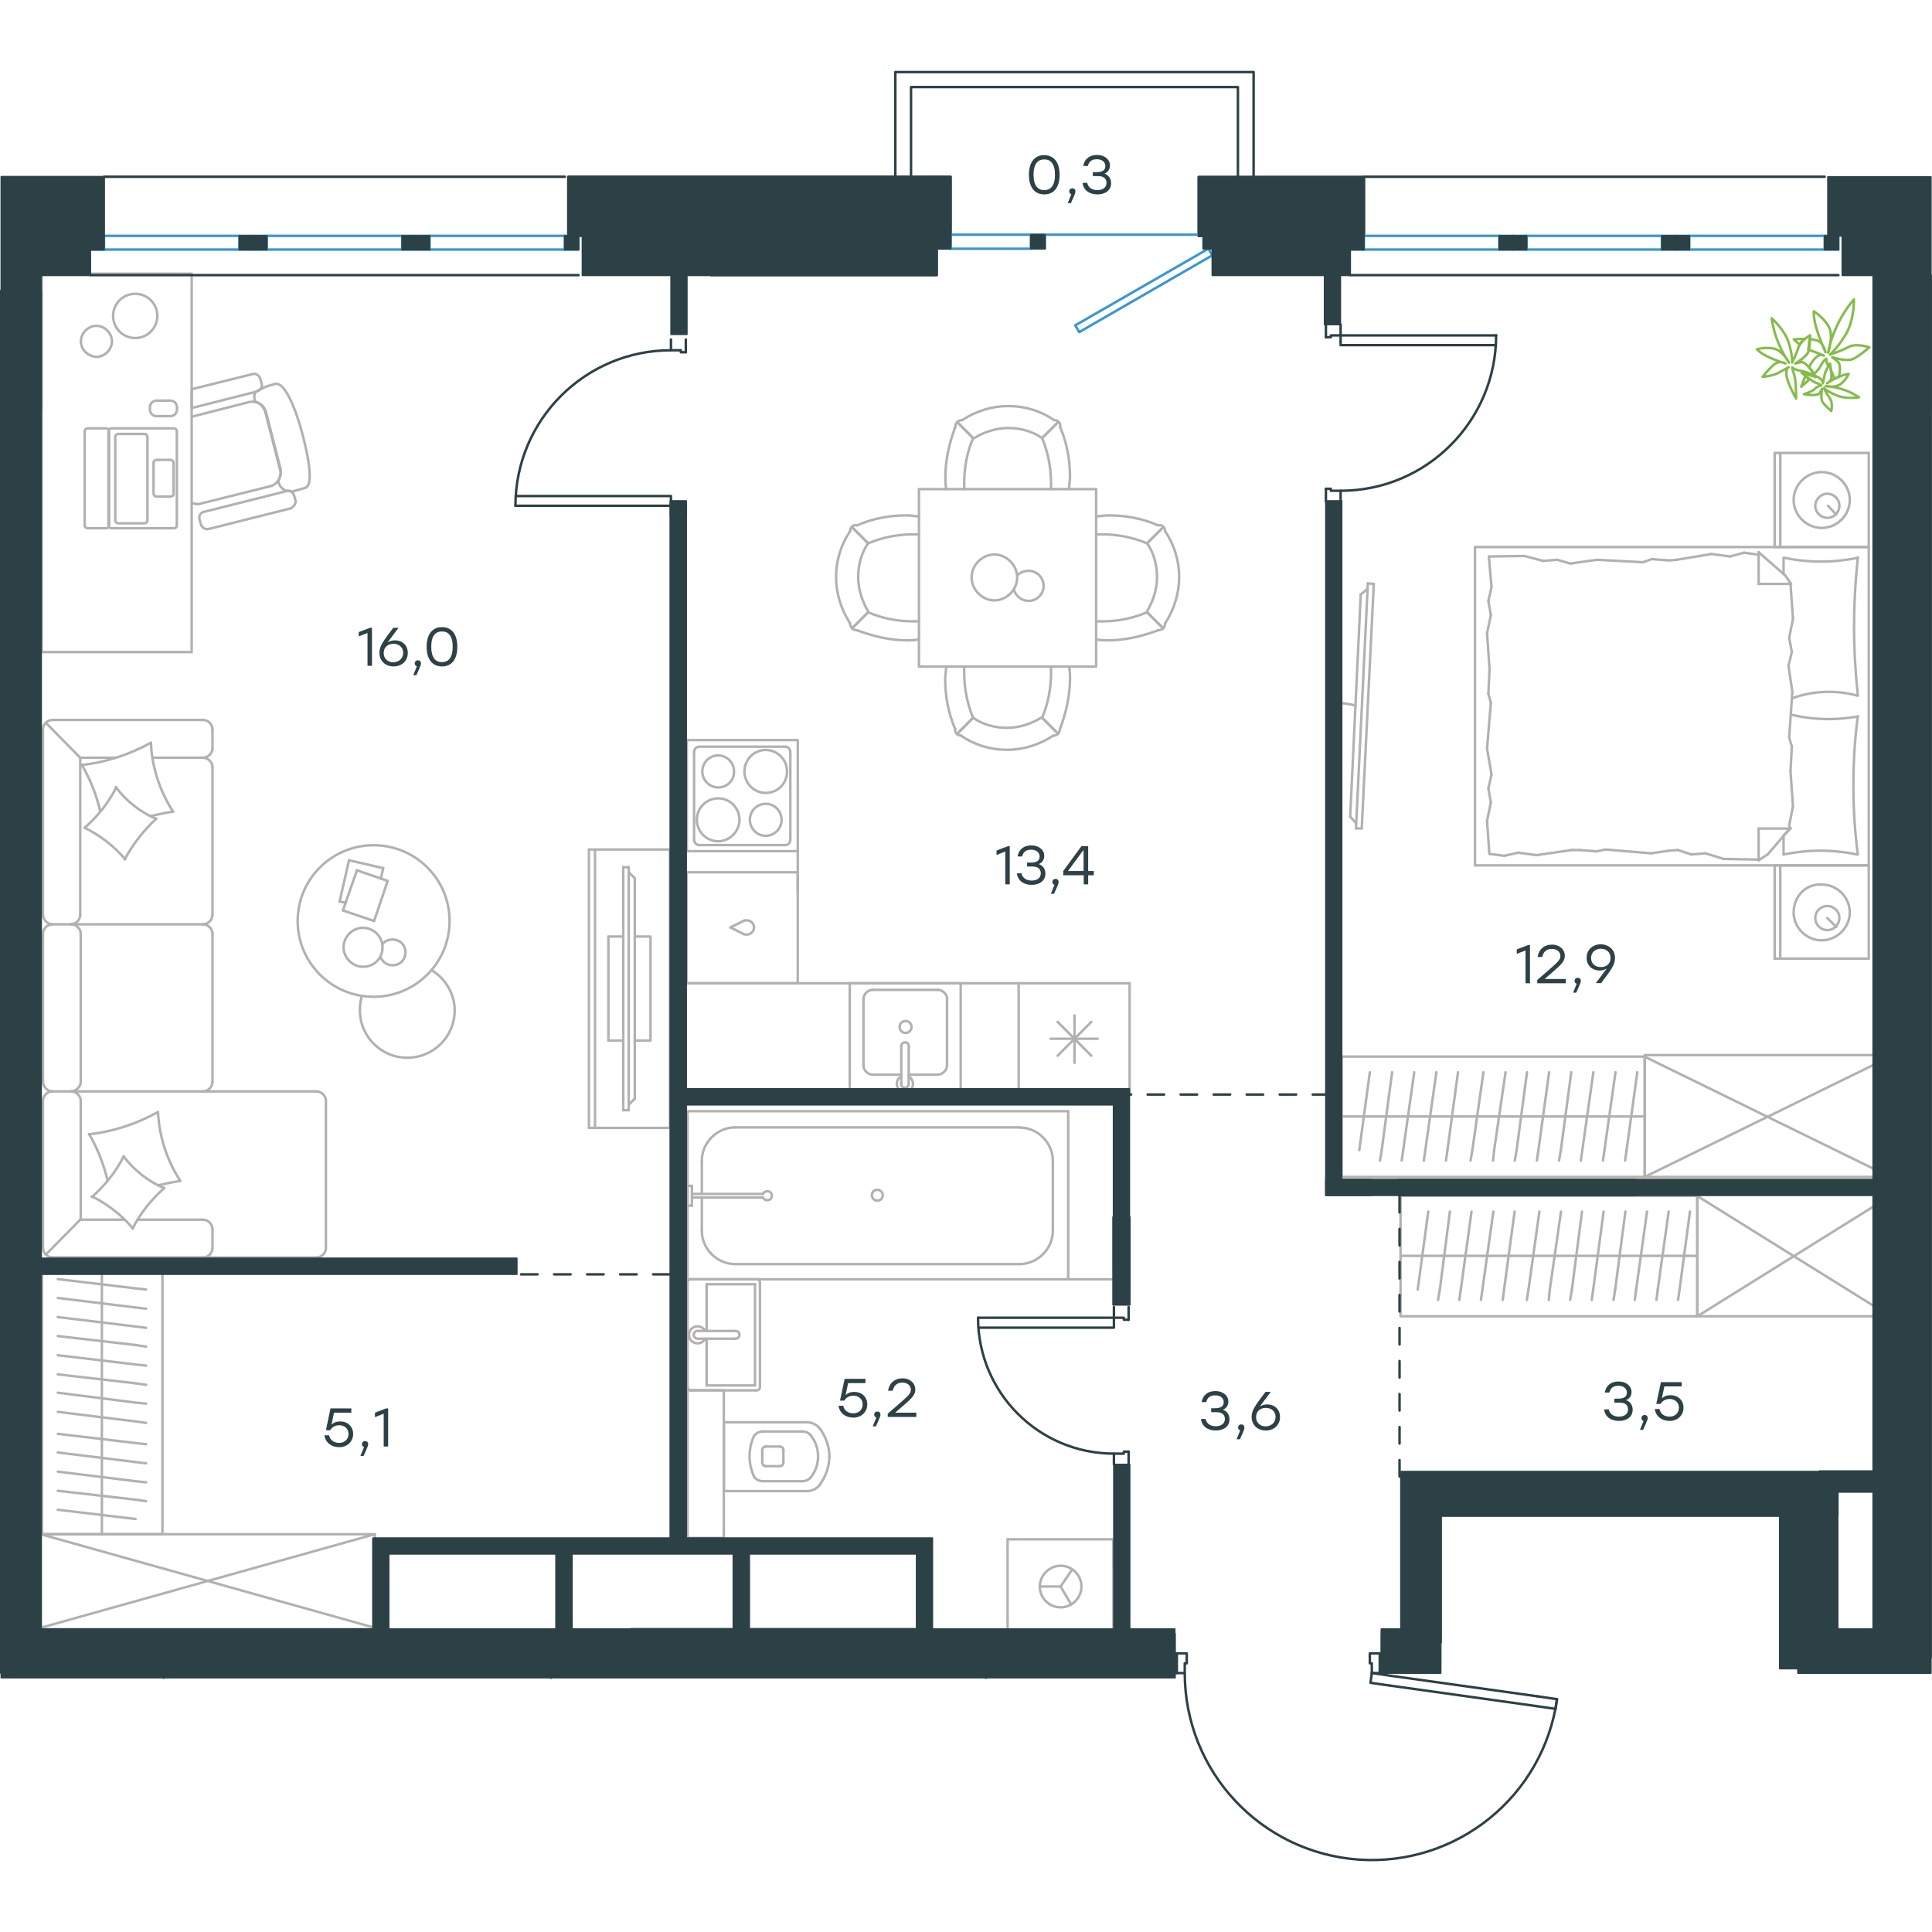 <?xml version="1.0" encoding="utf-8"?>
<!-- Generator: Adobe Illustrator 26.5.0, SVG Export Plug-In . SVG Version: 6.00 Build 0)  -->
<svg version="1.1" id="Слой_1" xmlns="http://www.w3.org/2000/svg" xmlns:xlink="http://www.w3.org/1999/xlink" x="0px" y="0px"
	 viewBox="0 0 1170.2 1084.5" style="enable-background:new 0 0 1170.2 1084.5;" xml:space="preserve" width="200" height="200">
<style type="text/css">
	.st0{fill:none;stroke:#B2B1B0;stroke-width:1.5;stroke-linecap:round;stroke-linejoin:round;stroke-miterlimit:22.926;}
	.st1{fill:none;stroke:#2C4146;stroke-width:1.5;stroke-linecap:round;stroke-linejoin:round;stroke-miterlimit:10;}
	.st2{fill:none;stroke:#2C4146;stroke-width:1.5;stroke-linecap:round;stroke-linejoin:round;stroke-miterlimit:22.926;}
	.st3{fill:#2C4146;}
	.st4{fill:#2C4146;stroke:#2C4146;stroke-linecap:round;stroke-linejoin:round;stroke-miterlimit:10;}
	
		.st5{fill:none;stroke:#2D4146;stroke-width:1.5;stroke-linecap:round;stroke-linejoin:round;stroke-miterlimit:22.926;stroke-dasharray:10,10,0,0;}
	.st6{fill:none;stroke:#84BC4A;stroke-width:1.5;stroke-linecap:round;stroke-linejoin:round;stroke-miterlimit:22.926;}
	.st7{fill:#2D4146;}
	.st8{fill:none;stroke:#3996D2;stroke-width:1.5;stroke-linecap:round;stroke-linejoin:round;stroke-miterlimit:22.926;}
</style>
<g>
	<path class="st0" d="M81.9,161.9c7.4,0,13.4-6,13.4-13.4s-6-13.4-13.4-13.4s-13.4,6-13.4,13.4S74.5,161.9,81.9,161.9z"/>
	<path class="st0" d="M49,163.9c0-5,4.4-9.4,9.4-9.4s9.4,4.4,9.4,9.4s-4.4,9.4-9.4,9.4C53.3,173,49,169,49,163.9z"/>
	<path class="st0" d="M116.8,209.4l34-8.7c4.7-1,9.4,1.7,10.4,6.4l8.7,33.9c1,4.7-1.7,9.7-6.4,10.7l-41.7,10.4
		c-2,0.7-3.7,0.3-5.4-0.3"/>
	<path class="st0" d="M176,265.1l-49.4,12.4c-2,0.7-4.4-0.7-5-3l-0.7-2.7c-0.7-2.3,0.7-4.4,3-4.7l49.4-12.4c2.4-0.7,4.4,0.7,5,3
		l0.7,2.7C179.3,262.1,178,264.1,176,265.1z"/>
	<path class="st0" d="M155.5,194.3l-39.4,10v-11.4l36.6-9.1c2.4-0.7,4.4,0.7,5,3l0.7,2.7C159.2,191.2,158.1,193.2,155.5,194.3z"/>
	<path class="st0" d="M184.7,252.7l-8.1,2.3c-0.7-0.7-2-0.7-3.7-0.7c-1.3-0.7-3-2-3.7-3.7c0,0-0.3-0.7-0.7-2.4c1.3-2.3,2-4.4,1-7.1
		l-8.7-33.9c-0.7-3-3.4-6.4-6.1-6.7c-1-1.5-1-5.6,0.8-6.4c4.9-2.5,5.2-2.8,11.1-4.4c7.3-1.8,14.8,23.7,15.8,27.5
		C183.5,221.3,191.9,250.9,184.7,252.7z"/>
	<path class="st0" d="M64.4,277.1H53c-1,0-1.7-1-1.7-1.7v-57.1c0-1,1-1.7,1.7-1.7h11.4c1,0,1.7,1,1.7,1.7v57.1
		C66.1,276.4,65.1,277.1,64.4,277.1z"/>
	<path class="st0" d="M87.6,274.1H71.5c-1,0-1.7-1-1.7-1.7v-50.7c0-1,1-1.7,1.7-1.7h16.1c1,0,1.7,1,1.7,1.7v50.7
		C89,273.4,88.6,274.1,87.6,274.1z"/>
	<path class="st0" d="M103.4,257.9h-8.7c-1,0-1.7-1-1.7-1.7v-18.8c0-1,1-1.7,1.7-1.7h8.7c1,0,1.7,1,1.7,1.7v19.1
		C105.1,257.3,104.1,257.9,103.4,257.9z"/>
	<path class="st0" d="M105.4,277.1h-38c-1,0-1.7-1-1.7-1.7v-57.1c0-1,1-1.7,1.7-1.7h38c1,0,1.7,1,1.7,1.7v57.1
		C107.1,276.4,106.5,277.1,105.4,277.1z"/>
	<rect x="25.3" y="122.9" class="st0" width="90.8" height="229.2"/>
	<path class="st0" d="M90.8,205.2v-1.4c0-2.2,1.8-4,4-4h8.4c2.2,0,4,1.8,4,4v1.4c0,2.2-1.8,4-4,4h-8.4
		C92.6,209.2,90.8,207.4,90.8,205.2z"/>
</g>
<g>
	<g>
		<line class="st0" x1="1131.9" y1="481.3" x2="1131.9" y2="537.8"/>
		<line class="st0" x1="1074.9" y1="537.8" x2="1074.9" y2="481.3"/>
		<line class="st0" x1="1074.9" y1="481.3" x2="1131.9" y2="481.3"/>
		<line class="st0" x1="1131.9" y1="537.8" x2="1074.9" y2="537.8"/>
		<line class="st0" x1="1106.8" y1="513.2" x2="1112.2" y2="518.6"/>
		<line class="st0" x1="1078.3" y1="537.8" x2="1078.3" y2="481.3"/>
		<path class="st0" d="M1086.4,509.8c0,9.2,7.7,16.9,17,16.9c9.2,0,17-7.7,17-16.9c0-9.2-7.7-16.9-17-16.9
			C1093.7,492.4,1086.4,500.1,1086.4,509.8z"/>
		<path class="st0" d="M1099.5,513.2c0,4.2,3.5,7.3,7.3,7.3c4.2,0,7.3-3.5,7.3-7.3c0-4.2-3.5-7.3-7.3-7.3
			C1103,505.9,1099.5,509,1099.5,513.2z"/>
		<line class="st0" x1="1131.9" y1="288.5" x2="1131.9" y2="481.3"/>
		<line class="st0" x1="1080.3" y1="304.8" x2="1080.3" y2="295"/>
		<line class="st0" x1="1084.5" y1="459" x2="1065.2" y2="459"/>
		<line class="st0" x1="1080.3" y1="463.2" x2="1084.5" y2="459"/>
		<line class="st0" x1="893.4" y1="288.5" x2="1131.9" y2="288.5"/>
		<line class="st0" x1="1065.2" y1="478.2" x2="1065.2" y2="459"/>
		<line class="st0" x1="1131.9" y1="481.3" x2="893.4" y2="481.3"/>
		<line class="st0" x1="1065.2" y1="291.6" x2="1081.4" y2="305.8"/>
		<line class="st0" x1="1081.4" y1="305.8" x2="1084.9" y2="310.8"/>
		<line class="st0" x1="1080.3" y1="474.7" x2="1080.3" y2="463.5"/>
		<line class="st0" x1="1084.5" y1="310.8" x2="1065.2" y2="310.8"/>
		<line class="st0" x1="1084.5" y1="458.6" x2="1070.6" y2="474.7"/>
		<line class="st0" x1="1070.6" y1="474.7" x2="1065.2" y2="478.2"/>
		<line class="st0" x1="1065.2" y1="291.6" x2="1065.2" y2="310.8"/>
		<line class="st0" x1="901.5" y1="377.4" x2="902.2" y2="362.4"/>
		<line class="st0" x1="903.4" y1="426.2" x2="900.7" y2="410.5"/>
		<line class="st0" x1="903" y1="443.2" x2="901.5" y2="434.7"/>
		<line class="st0" x1="901.5" y1="434.7" x2="903.4" y2="426.2"/>
		<line class="st0" x1="903" y1="382.8" x2="901.5" y2="377.4"/>
		<line class="st0" x1="900.7" y1="410.5" x2="903" y2="382.8"/>
		<line class="st0" x1="902.1" y1="474.4" x2="900.7" y2="454.3"/>
		<line class="st0" x1="900.7" y1="454.3" x2="903" y2="443.2"/>
		<line class="st0" x1="903.4" y1="312.7" x2="901.8" y2="294.2"/>
		<line class="st0" x1="903" y1="329.7" x2="901.5" y2="321.2"/>
		<line class="st0" x1="901.5" y1="321.2" x2="903.4" y2="312.7"/>
		<line class="st0" x1="902.2" y1="362.4" x2="900.7" y2="340.8"/>
		<line class="st0" x1="900.7" y1="340.8" x2="903" y2="329.7"/>
		<line class="st0" x1="893.4" y1="288.5" x2="893.4" y2="481.3"/>
		<path class="st0" d="M1125.3,378.5c-1.5-13.9-2.3-27.7-2.3-41.9c0-13.9,0.8-28.1,2.3-41.9"/>
		<path class="st0" d="M1085.4,380.1c7.7-2.7,14.5-3.9,22.6-3.9c5.8,0,11.6,0.8,17,2.3"/>
		<path class="st0" d="M1125.3,295c-7.3,1.5-15,2.3-22.3,2.3c-7.7,0-15-0.8-22.3-2.3"/>
		<path class="st0" d="M1125.3,391.2c-5.8,0.8-11.6,1.5-17,1.5c-8.1,0-15.8-0.8-23.5-2.7"/>
		<line class="st0" x1="1016.3" y1="472" x2="1010.9" y2="472.4"/>
		<line class="st0" x1="1032.9" y1="474" x2="1024.4" y2="474.7"/>
		<line class="st0" x1="1024.4" y1="474.7" x2="1016.3" y2="472"/>
		<line class="st0" x1="1065.2" y1="477.8" x2="1044" y2="477.4"/>
		<line class="st0" x1="1044" y1="477.4" x2="1032.9" y2="474"/>
		<line class="st0" x1="967" y1="472.8" x2="956.6" y2="472"/>
		<line class="st0" x1="1010.9" y1="472.4" x2="1000.1" y2="474"/>
		<line class="st0" x1="972.4" y1="471.7" x2="967" y2="472.8"/>
		<line class="st0" x1="1000.1" y1="474" x2="972.4" y2="471.7"/>
		<line class="st0" x1="956.6" y1="472" x2="951.9" y2="472"/>
		<line class="st0" x1="919.6" y1="473.6" x2="911.1" y2="475.5"/>
		<line class="st0" x1="911.1" y1="475.5" x2="902.6" y2="474.4"/>
		<line class="st0" x1="951.9" y1="472" x2="930.7" y2="475.1"/>
		<line class="st0" x1="930.7" y1="475.1" x2="919.6" y2="473.6"/>
		<line class="st0" x1="951.2" y1="298.5" x2="956.6" y2="297.7"/>
		<line class="st0" x1="934.6" y1="296.9" x2="943.1" y2="296.2"/>
		<line class="st0" x1="943.1" y1="296.2" x2="951.2" y2="298.5"/>
		<line class="st0" x1="901.8" y1="294.2" x2="923.4" y2="293.9"/>
		<line class="st0" x1="923.4" y1="293.9" x2="934.6" y2="296.9"/>
		<line class="st0" x1="1000.5" y1="295.8" x2="1010.9" y2="296.6"/>
		<line class="st0" x1="956.6" y1="297.7" x2="967.4" y2="296.2"/>
		<line class="st0" x1="995.1" y1="297.7" x2="1000.5" y2="295.8"/>
		<line class="st0" x1="967.4" y1="296.2" x2="995.1" y2="297.7"/>
		<line class="st0" x1="1010.9" y1="296.6" x2="1015.5" y2="296.2"/>
		<line class="st0" x1="1064.8" y1="293.1" x2="1065.6" y2="293.1"/>
		<line class="st0" x1="1047.9" y1="294.2" x2="1056.4" y2="291.9"/>
		<line class="st0" x1="1056.4" y1="291.9" x2="1064.8" y2="293.1"/>
		<line class="st0" x1="1015.5" y1="296.2" x2="1036.7" y2="292.7"/>
		<line class="st0" x1="1036.7" y1="292.7" x2="1047.9" y2="294.2"/>
		<path class="st0" d="M1125.3,474.7c-1.9-13.9-2.7-27.7-2.7-41.9c0-13.9,0.8-28.1,2.7-41.9"/>
		<path class="st0" d="M1080.3,474.7c7.3-1.5,15-2.3,22.3-2.3c7.7,0,15,0.8,22.3,2.3"/>
		<line class="st0" x1="1085.3" y1="409.3" x2="1084.5" y2="424.3"/>
		<line class="st0" x1="1083.3" y1="360.4" x2="1085.6" y2="376.2"/>
		<line class="st0" x1="1083.7" y1="343.5" x2="1085.3" y2="352"/>
		<line class="st0" x1="1085.3" y1="352" x2="1083.3" y2="360.4"/>
		<line class="st0" x1="1083.7" y1="403.9" x2="1085.3" y2="409.3"/>
		<line class="st0" x1="1085.6" y1="376.2" x2="1083.7" y2="403.9"/>
		<line class="st0" x1="1084.5" y1="310.8" x2="1086" y2="332"/>
		<line class="st0" x1="1086" y1="332" x2="1083.7" y2="343.5"/>
		<line class="st0" x1="1083.7" y1="457" x2="1084.1" y2="459"/>
		<line class="st0" x1="1084.5" y1="424.3" x2="1086" y2="445.5"/>
		<line class="st0" x1="1086" y1="445.5" x2="1083.7" y2="457"/>
		<line class="st0" x1="1131.9" y1="231.5" x2="1131.9" y2="288.5"/>
		<line class="st0" x1="1074.9" y1="288.5" x2="1074.9" y2="231.5"/>
		<line class="st0" x1="1075.2" y1="231.5" x2="1131.9" y2="231.5"/>
		<line class="st0" x1="1131.9" y1="288.5" x2="1075.2" y2="288.5"/>
		<line class="st0" x1="1107.2" y1="263.5" x2="1112.2" y2="268.8"/>
		<line class="st0" x1="1078.3" y1="288.5" x2="1078.3" y2="231.5"/>
		<path class="st0" d="M1086.4,260c0,9.2,7.7,16.9,17,16.9s17-7.7,17-16.9c0-9.2-7.7-16.9-17-16.9S1086.4,250.8,1086.4,260z"/>
		<path class="st0" d="M1099.5,263.5c0,4.2,3.5,7.3,7.3,7.3c4.2,0,7.3-3.5,7.3-7.3c0-4.2-3.5-7.3-7.3-7.3
			C1103,256.1,1099.5,259.6,1099.5,263.5z"/>
	</g>
	<g>
		<path class="st0" d="M821,384.5c-3.9-1-7.8-1.6-11.7-1.6"/>
		<line class="st0" x1="828.5" y1="310.5" x2="821.3" y2="458.9"/>
		<line class="st0" x1="824.8" y1="458.9" x2="832.1" y2="310.8"/>
		<line class="st0" x1="832.1" y1="310.8" x2="828.5" y2="310.5"/>
		<line class="st0" x1="817.8" y1="451.8" x2="824.2" y2="317.2"/>
		<line class="st0" x1="821.3" y1="455.7" x2="817.8" y2="451.8"/>
		<line class="st0" x1="824.2" y1="317.2" x2="828.4" y2="313.7"/>
		<line class="st0" x1="824.8" y1="458.9" x2="821.3" y2="458.9"/>
	</g>
</g>
<g>
	<line class="st0" x1="812.6" y1="633.4" x2="887.7" y2="633.4"/>
	<line class="st0" x1="875.8" y1="660.1" x2="876.7" y2="653.8"/>
	<line class="st0" x1="876.7" y1="653.8" x2="883.1" y2="606.6"/>
	<line class="st0" x1="862.4" y1="660.1" x2="863.3" y2="653.8"/>
	<line class="st0" x1="863.3" y1="653.8" x2="870" y2="606.6"/>
	<line class="st0" x1="849" y1="660.1" x2="849.9" y2="653.8"/>
	<line class="st0" x1="849.9" y1="653.8" x2="856.6" y2="606.6"/>
	<line class="st0" x1="835.8" y1="660.1" x2="836.9" y2="653.8"/>
	<line class="st0" x1="836.9" y1="653.8" x2="843.2" y2="606.6"/>
	<line class="st0" x1="823.3" y1="653.8" x2="829.7" y2="606.6"/>
	<rect x="812.6" y="597.1" class="st0" width="183.6" height="72.9"/>
	<line class="st0" x1="887.7" y1="633.4" x2="996.2" y2="633.4"/>
	<line class="st0" x1="984.3" y1="660.1" x2="985.2" y2="653.8"/>
	<line class="st0" x1="985.2" y1="653.8" x2="991.7" y2="606.6"/>
	<line class="st0" x1="970.9" y1="660.1" x2="971.8" y2="653.8"/>
	<line class="st0" x1="971.8" y1="653.8" x2="978.5" y2="606.6"/>
	<line class="st0" x1="957.5" y1="660.1" x2="958.4" y2="653.8"/>
	<line class="st0" x1="958.4" y1="653.8" x2="965.1" y2="606.6"/>
	<line class="st0" x1="944.3" y1="660.1" x2="945.4" y2="653.8"/>
	<line class="st0" x1="945.4" y1="653.8" x2="951.7" y2="606.6"/>
	<line class="st0" x1="930.9" y1="660.1" x2="931.8" y2="653.8"/>
	<line class="st0" x1="931.8" y1="653.8" x2="938.3" y2="606.6"/>
	<line class="st0" x1="917.5" y1="660.1" x2="918.6" y2="653.8"/>
	<line class="st0" x1="918.6" y1="653.8" x2="924.9" y2="606.6"/>
	<line class="st0" x1="904.3" y1="660.1" x2="905" y2="653.8"/>
	<line class="st0" x1="905" y1="653.8" x2="911.9" y2="606.6"/>
	<line class="st0" x1="891.8" y1="653.8" x2="898.5" y2="606.6"/>
	<line class="st0" x1="890.7" y1="660.1" x2="891.8" y2="653.8"/>
</g>
<g>
	<rect x="996.2" y="596.2" class="st0" width="148.7" height="73.8"/>
	<line class="st0" x1="996.2" y1="670" x2="1144.9" y2="597.2"/>
	<line class="st0" x1="996.2" y1="597.2" x2="1144.9" y2="670"/>
</g>
<g>
	<line class="st0" x1="848.3" y1="717.8" x2="921.8" y2="717.8"/>
	<line class="st0" x1="910.2" y1="744.5" x2="911" y2="738.2"/>
	<line class="st0" x1="911" y1="738.2" x2="917.4" y2="691"/>
	<line class="st0" x1="897" y1="744.5" x2="897.9" y2="738.2"/>
	<line class="st0" x1="897.9" y1="738.2" x2="904.5" y2="691"/>
	<line class="st0" x1="883.9" y1="744.5" x2="884.8" y2="738.2"/>
	<line class="st0" x1="884.8" y1="738.2" x2="891.3" y2="691"/>
	<line class="st0" x1="871" y1="744.5" x2="872.1" y2="738.2"/>
	<line class="st0" x1="872.1" y1="738.2" x2="878.2" y2="691"/>
	<line class="st0" x1="858.7" y1="738.2" x2="865.1" y2="691"/>
	<rect x="848.3" y="681.5" class="st0" width="179.7" height="72.9"/>
	<line class="st0" x1="921.8" y1="717.8" x2="1028.1" y2="717.8"/>
	<line class="st0" x1="1016.4" y1="744.5" x2="1017.3" y2="738.2"/>
	<line class="st0" x1="1017.3" y1="738.2" x2="1023.6" y2="691"/>
	<line class="st0" x1="1003.3" y1="744.5" x2="1004.1" y2="738.2"/>
	<line class="st0" x1="1004.1" y1="738.2" x2="1010.7" y2="691"/>
	<line class="st0" x1="990.2" y1="744.5" x2="991" y2="738.2"/>
	<line class="st0" x1="991" y1="738.2" x2="997.6" y2="691"/>
	<line class="st0" x1="977.3" y1="744.5" x2="978.3" y2="738.2"/>
	<line class="st0" x1="978.3" y1="738.2" x2="984.5" y2="691"/>
	<line class="st0" x1="964.1" y1="744.5" x2="965" y2="738.2"/>
	<line class="st0" x1="965" y1="738.2" x2="971.3" y2="691"/>
	<line class="st0" x1="951" y1="744.5" x2="952.1" y2="738.2"/>
	<line class="st0" x1="952.1" y1="738.2" x2="958.2" y2="691"/>
	<line class="st0" x1="938.1" y1="744.5" x2="938.7" y2="738.2"/>
	<line class="st0" x1="938.7" y1="738.2" x2="945.5" y2="691"/>
	<line class="st0" x1="925.8" y1="738.2" x2="932.4" y2="691"/>
	<line class="st0" x1="924.8" y1="744.5" x2="925.8" y2="738.2"/>
</g>
<g>
	<rect x="1028.1" y="680.6" class="st0" width="116.8" height="73.8"/>
	<line class="st0" x1="1028.1" y1="754.4" x2="1144.9" y2="681.6"/>
	<line class="st0" x1="1028.1" y1="681.6" x2="1144.9" y2="754.4"/>
</g>
<g>
	<line class="st0" x1="438.5" y1="818.2" x2="438.5" y2="860.3"/>
	<g>
		<line class="st0" x1="488.7" y1="818.6" x2="438.5" y2="818.6"/>
		<line class="st0" x1="462.2" y1="854.3" x2="485.9" y2="854.3"/>
		<line class="st0" x1="485.9" y1="824.2" x2="462.2" y2="824.2"/>
		<line class="st0" x1="463.6" y1="845.2" x2="472.2" y2="845.2"/>
		<line class="st0" x1="472.2" y1="833.3" x2="463.6" y2="833.3"/>
		<line class="st0" x1="461.7" y1="835.6" x2="461.7" y2="842.9"/>
		<line class="st0" x1="438.5" y1="860.3" x2="488.7" y2="860.3"/>
		<line class="st0" x1="474.5" y1="842.9" x2="474.5" y2="835.6"/>
		<path class="st0" d="M496.4,856.6c3.7-5,5.9-11,5.9-16.9c0,0,0,0,0-0.5"/>
		<path class="st0" d="M461.7,842.9c0,1.4,0.9,2.3,2.3,2.3"/>
		<path class="st0" d="M456.7,851.6c1.4,1.8,3.2,2.7,5.5,2.7"/>
		<path class="st0" d="M472.2,845.2c1.4,0,2.3-0.9,2.3-2.3"/>
		<path class="st0" d="M491.4,851.6c2.7-3.7,4.1-7.8,4.1-12.3"/>
		<path class="st0" d="M474.5,835.6c0-1.4-0.9-2.3-2.3-2.3"/>
		<path class="st0" d="M464,833.3c-1.4,0-2.3,0.9-2.3,2.3"/>
		<path class="st0" d="M462.2,824.2c-2.3,0-4.1,0.9-5.5,2.7"/>
		<path class="st0" d="M456.7,826.9c-1.8,3.7-2.7,8.2-2.7,12.3c0,4.1,0.9,8.2,2.7,12.3"/>
		<path class="st0" d="M491.4,826.9c-1.4-1.8-3.2-2.7-5.5-2.7"/>
		<path class="st0" d="M502.4,839.6L502.4,839.6c0-6.4-2.3-12.3-5.9-17.4"/>
		<path class="st0" d="M488.7,860.3c3.2,0,5.9-1.4,7.8-3.7"/>
		<path class="st0" d="M496.4,822.3c-1.8-2.3-4.6-3.7-7.8-3.7"/>
		<path class="st0" d="M495.5,839.3L495.5,839.3c0-4.6-1.4-8.7-4.1-12.3"/>
		<path class="st0" d="M485.9,854.3c2.3,0,4.1-0.9,5.5-2.7"/>
	</g>
	<rect x="416.4" y="799.2" class="st0" width="22" height="89.5"/>
</g>
<g>
	<line class="st0" x1="457.3" y1="796.3" x2="428" y2="796.3"/>
	<line class="st0" x1="428" y1="796.3" x2="428" y2="768"/>
	<line class="st0" x1="428" y1="763.3" x2="428" y2="735"/>
	<line class="st0" x1="457.3" y1="735" x2="457.3" y2="796.3"/>
	<line class="st0" x1="428" y1="735" x2="457.3" y2="735"/>
	<line class="st0" x1="416.4" y1="734" x2="416.4" y2="797.3"/>
	<line class="st0" x1="458" y1="732" x2="418.7" y2="732"/>
	<line class="st0" x1="460.3" y1="797.3" x2="460.3" y2="734"/>
	<line class="st0" x1="418.7" y1="799.3" x2="458" y2="799.3"/>
	<path class="st0" d="M458,799.3c1.4,0,2.3-0.8,2.3-2"/>
	<path class="st0" d="M460.3,734c0-1.2-0.9-2-2.3-2"/>
	<path class="st0" d="M418.7,732c-1.4,0-2.3,0.8-2.3,2"/>
	<path class="st0" d="M416.4,797.3c0,0.8,0.9,2,2.3,2"/>
	<line class="st0" x1="445.6" y1="763.3" x2="422.9" y2="763.3"/>
	<line class="st0" x1="422.9" y1="768" x2="445.6" y2="768"/>
	<path class="st0" d="M445.6,763.3L445.6,763.3c1.3,0,2.3,1,2.3,2.3c0,1.3-1,2.3-2.3,2.3h0"/>
	<path class="st0" d="M427.1,768c-0.9,1.7-2.6,2.8-4.6,2.8c-2.9,0-5.2-2.3-5.2-5.1c0-2.9,2.3-5.2,5.2-5.2c1.9,0,3.7,1.1,4.6,2.8"/>
	<path class="st0" d="M422.9,768c-0.1,0-0.2,0-0.3,0c-1.3,0-2.4-1-2.4-2.4c0-1.3,1.1-2.4,2.4-2.4c0.1,0,0.2,0,0.3,0"/>
</g>
<g>
	<line class="st0" x1="425.1" y1="679.5" x2="425.1" y2="660.2"/>
	<line class="st0" x1="425.1" y1="702.7" x2="425.1" y2="682.5"/>
	<line class="st0" x1="445.2" y1="640" x2="617.6" y2="640"/>
	<line class="st0" x1="637.7" y1="660.2" x2="637.7" y2="702.7"/>
	<line class="st0" x1="647" y1="732" x2="416.4" y2="732"/>
	<line class="st0" x1="647" y1="630.2" x2="647" y2="732"/>
	<line class="st0" x1="617.6" y1="722.8" x2="445.2" y2="722.8"/>
	<line class="st0" x1="416.4" y1="630.2" x2="647" y2="630.2"/>
	<line class="st0" x1="416.4" y1="732" x2="416.4" y2="630.2"/>
	<path class="st0" d="M637.7,660.2c0-10.9-9.2-20.1-20.1-20.1"/>
	<path class="st0" d="M425.1,702.7c0,10.9,9.2,20.1,20.1,20.1"/>
	<path class="st0" d="M617.6,722.8c10.9,0,20.1-9.3,20.1-20.1"/>
	<path class="st0" d="M445.2,640c-10.9,0-20.1,9.3-20.1,20.1"/>
	<line class="st0" x1="416.4" y1="636.2" x2="416.4" y2="633.5"/>
	<line class="st0" x1="419.1" y1="680.3" x2="462.1" y2="680.3"/>
	<line class="st0" x1="462.1" y1="682.5" x2="419.1" y2="682.5"/>
	<line class="st0" x1="416.4" y1="687.4" x2="416.4" y2="675.4"/>
	<line class="st0" x1="416.4" y1="675.4" x2="419.1" y2="675.4"/>
	<line class="st0" x1="419.1" y1="675.4" x2="419.1" y2="687.4"/>
	<line class="st0" x1="419.1" y1="687.4" x2="416.4" y2="687.4"/>
	<path class="st0" d="M462.1,682.5c0.5,1.1,1.6,1.6,2.7,1.6c1.6,0,2.7-1.1,2.7-2.7c0-1.6-1.1-2.7-2.7-2.7c-1.1,0-2.2,0.5-2.7,1.6"/>
	<path class="st0" d="M528.1,681.1c0,1.8,1.5,3.3,3.3,3.3s3.3-1.5,3.3-3.3c0-1.8-1.5-3.3-3.3-3.3
		C529.3,677.8,528.1,679.3,528.1,681.1z"/>
</g>
<g>
	<line class="st0" x1="610.3" y1="889.5" x2="610.3" y2="946.7"/>
	<g>
		<line class="st0" x1="674.4" y1="946.7" x2="610.3" y2="946.7"/>
		<line class="st0" x1="674.4" y1="906.7" x2="674.4" y2="889.5"/>
		<line class="st0" x1="674.4" y1="946.7" x2="674.4" y2="889.5"/>
		<line class="st0" x1="642.4" y1="918.1" x2="649.3" y2="907.9"/>
		<line class="st0" x1="642.4" y1="918.1" x2="629.8" y2="918.1"/>
		<line class="st0" x1="642.4" y1="918.1" x2="648.8" y2="928.9"/>
		<path class="st0" d="M629.8,918.1c0,6.9,5.6,12.6,12.6,12.6c6.9,0,12.6-5.6,12.6-12.6c0-6.9-5.6-12.6-12.6-12.6
			C635.7,905.5,629.8,911.2,629.8,918.1z"/>
		<line class="st0" x1="674.4" y1="889.5" x2="610.3" y2="889.5"/>
	</g>
</g>
<line class="st0" x1="647" y1="732" x2="674.7" y2="732"/>
<g>
	<line class="st0" x1="61.7" y1="886.4" x2="61.7" y2="821.6"/>
	<line class="st0" x1="88.5" y1="831.9" x2="82.1" y2="831.2"/>
	<line class="st0" x1="82.1" y1="831.2" x2="35" y2="825.6"/>
	<line class="st0" x1="88.5" y1="843.5" x2="82.1" y2="842.7"/>
	<line class="st0" x1="82.1" y1="842.7" x2="35" y2="836.9"/>
	<line class="st0" x1="88.5" y1="855" x2="82.1" y2="854.3"/>
	<line class="st0" x1="82.1" y1="854.3" x2="35" y2="848.5"/>
	<line class="st0" x1="88.5" y1="866.4" x2="82.1" y2="865.5"/>
	<line class="st0" x1="82.1" y1="865.5" x2="35" y2="860.1"/>
	<line class="st0" x1="82.1" y1="877.2" x2="35" y2="871.6"/>
	<rect x="25.5" y="728" class="st0" width="72.9" height="158.4"/>
	<line class="st0" x1="61.7" y1="821.6" x2="61.7" y2="728"/>
	<line class="st0" x1="88.5" y1="738.2" x2="82.1" y2="737.5"/>
	<line class="st0" x1="82.1" y1="737.5" x2="35" y2="731.9"/>
	<line class="st0" x1="88.5" y1="749.8" x2="82.1" y2="749.1"/>
	<line class="st0" x1="82.1" y1="749.1" x2="35" y2="743.3"/>
	<line class="st0" x1="88.5" y1="761.4" x2="82.1" y2="760.6"/>
	<line class="st0" x1="82.1" y1="760.6" x2="35" y2="754.9"/>
	<line class="st0" x1="88.5" y1="772.8" x2="82.1" y2="771.8"/>
	<line class="st0" x1="82.1" y1="771.8" x2="35" y2="766.4"/>
	<line class="st0" x1="88.5" y1="784.3" x2="82.1" y2="783.6"/>
	<line class="st0" x1="82.1" y1="783.6" x2="35" y2="778"/>
	<line class="st0" x1="88.5" y1="795.9" x2="82.1" y2="795"/>
	<line class="st0" x1="82.1" y1="795" x2="35" y2="789.6"/>
	<line class="st0" x1="88.5" y1="807.3" x2="82.1" y2="806.7"/>
	<line class="st0" x1="82.1" y1="806.7" x2="35" y2="800.7"/>
	<line class="st0" x1="82.1" y1="818.1" x2="35" y2="812.3"/>
	<line class="st0" x1="88.5" y1="819" x2="82.1" y2="818.1"/>
</g>
<g>
	<rect x="24.6" y="886.4" class="st0" width="202.4" height="57.5"/>
	<line class="st0" x1="227" y1="886.4" x2="24.6" y2="943.1"/>
	<line class="st0" x1="227" y1="943.1" x2="24.6" y2="886.4"/>
</g>
<g>
	<line class="st0" x1="684.2" y1="552.7" x2="684.2" y2="620"/>
	<line class="st0" x1="650.8" y1="572.2" x2="650.8" y2="600.9"/>
	<line class="st0" x1="640.6" y1="596.6" x2="661" y2="576.1"/>
	<line class="st0" x1="640.6" y1="576.1" x2="661" y2="596.6"/>
	<line class="st0" x1="636.4" y1="586.3" x2="664.9" y2="586.3"/>
	<line class="st0" x1="684.2" y1="620" x2="617" y2="620"/>
	<line class="st0" x1="617" y1="552.7" x2="617" y2="620"/>
	<line class="st0" x1="684.2" y1="552.7" x2="617" y2="552.7"/>
</g>
<g>
	<rect x="514.7" y="552.7" class="st0" width="67.2" height="67.3"/>
	<line class="st0" x1="545.9" y1="590.8" x2="545.9" y2="613.4"/>
	<line class="st0" x1="550.4" y1="608.1" x2="568.1" y2="608.1"/>
	<line class="st0" x1="568.1" y1="556.7" x2="528.6" y2="556.7"/>
	<line class="st0" x1="528.6" y1="608.1" x2="545.9" y2="608.1"/>
	<line class="st0" x1="523" y1="562.3" x2="523" y2="602.4"/>
	<line class="st0" x1="550.4" y1="613.4" x2="550.4" y2="590.8"/>
	<line class="st0" x1="573.6" y1="602.4" x2="573.6" y2="562.3"/>
	<path class="st0" d="M545.9,590.8L545.9,590.8c0-1.3,1-2.3,2.3-2.3c1.3,0,2.3,1,2.3,2.3"/>
	<path class="st0" d="M573.6,602.4c0,3-2.6,5.6-5.6,5.6"/>
	<path class="st0" d="M550.4,609.1c1.6,1,2.6,2.7,2.6,4.6c0,2.7-2.3,5-4.9,5c-2.6,0-4.9-2.3-4.9-5c0-2,1-3.6,2.6-4.6"/>
	<path class="st0" d="M523,562.3c0-3,2.6-5.6,5.6-5.6"/>
	<path class="st0" d="M528.6,608.1c-2.9,0-5.6-2.7-5.6-5.6"/>
	<path class="st0" d="M568.1,556.7c2.9,0,5.6,2.7,5.6,5.6"/>
	<path class="st0" d="M550.4,613.4v0.3c0,1.3-1,2.3-2.3,2.3c-1.3,0-2.3-1-2.3-2.3v-0.3"/>
	<path class="st0" d="M544.9,579.2c0,2,1.6,3.6,3.6,3.6c2,0,3.6-1.7,3.6-3.6c0-2-1.6-3.6-3.6-3.6
		C546.2,575.6,544.9,577.2,544.9,579.2z"/>
</g>
<g>
	<path class="st0" d="M444.6,424.4c0-5.3-4.3-9.7-9.6-9.7c-5.3,0-9.6,4.3-9.6,9.7c0,5.3,4.3,9.7,9.6,9.7
		C440.3,434.1,444.6,430.1,444.6,424.4z"/>
	<path class="st0" d="M447.9,453.7c0-7-5.6-13-12.9-13c-7,0-12.9,5.7-12.9,13c0,7,5.6,13,12.9,13C442,466.7,447.9,460.7,447.9,453.7
		z"/>
	<path class="st0" d="M473.4,453.7c0-5.3-4.3-9.7-9.6-9.7c-5.3,0-9.6,4.3-9.6,9.7c0,5.3,4.3,9.7,9.6,9.7
		C469.1,463.4,473.4,459,473.4,453.7z"/>
	<path class="st0" d="M476.7,424.4c0-7-5.6-13-12.9-13c-7,0-12.9,5.7-12.9,13c0,7,5.6,13,12.9,13S476.7,431.7,476.7,424.4z"/>
	<line class="st0" x1="420.4" y1="465.7" x2="420.4" y2="412.8"/>
	<line class="st0" x1="475.7" y1="469" x2="423.4" y2="469"/>
	<line class="st0" x1="478.7" y1="412.8" x2="478.7" y2="465.7"/>
	<line class="st0" x1="423.4" y1="409.4" x2="475.7" y2="409.4"/>
	<path class="st0" d="M478.7,465.7L478.7,465.7c0,2-1.3,3.3-3,3.3"/>
	<path class="st0" d="M420.4,412.8L420.4,412.8c0-2,1.3-3.3,3-3.3"/>
	<path class="st0" d="M423.4,469L423.4,469c-1.7,0-3-1.7-3-3.3"/>
	<path class="st0" d="M475.7,409.4L475.7,409.4c1.7,0,3,1.7,3,3.3"/>
	<rect x="416" y="405.4" class="st0" width="67.2" height="67.3"/>
</g>
<g>
	<rect x="415.9" y="485.5" class="st0" width="67.3" height="67.2"/>
	<line class="st0" x1="442.4" y1="518.9" x2="450.4" y2="522.9"/>
	<line class="st0" x1="450.4" y1="514.9" x2="442.4" y2="518.9"/>
	<path class="st0" d="M450.4,514.9c0.7-0.3,1.3-0.3,2-0.3c2.3,0,4.3,2,4.3,4.3"/>
	<path class="st0" d="M450.4,522.9c0.7,0.3,1.3,0.3,2,0.3c2.3,0,4.3-2,4.3-4.3"/>
</g>
<line class="st0" x1="617" y1="552.7" x2="415.4" y2="552.7"/>
<line class="st0" x1="483.2" y1="472.7" x2="483.2" y2="497.2"/>
<g>
	<rect x="556.6" y="253.4" class="st0" width="107.3" height="107.5"/>
	<path class="st0" d="M694.8,286.2c4.2,6.1,6,13.3,6,20.6c0,7.3-2.4,14.5-6,20.6"/>
	<path class="st0" d="M664,269.9c2.4,0,4.8-0.6,7.3-0.6c10.3,0,20.6,1.8,30.2,6.1"/>
	<path class="st0" d="M701.5,338.9c-9.7,3.6-20,6.1-30.2,6.1c-2.4,0-4.8,0-7.3-0.6"/>
	<path class="st0" d="M664,280.8c1.2,0,2.4,0,3.6,0c9.1,0,18.7,1.8,27.2,5.5"/>
	<path class="st0" d="M694.8,328c-8.5,3.6-17.5,5.5-27.2,5.5c-1.2,0-2.4,0-3.6,0"/>
	<path class="st0" d="M705.7,278.9c5.4,7.9,8.5,17.6,8.5,27.9c0,9.7-3,19.4-8.5,27.9"/>
	<line class="st0" x1="694.8" y1="286.2" x2="704.5" y2="276.5"/>
	<line class="st0" x1="694.8" y1="328" x2="704.5" y2="337.7"/>
	<line class="st0" x1="694.8" y1="286.2" x2="704.5" y2="276.5"/>
	<line class="st0" x1="694.8" y1="328" x2="704.5" y2="337.7"/>
	<path class="st0" d="M705.7,334.7c0,2.4-1.8,4.2-4.2,4.2"/>
	<path class="st0" d="M701.5,275.3c2.4-0.5,4.2,1.2,4.2,3.6"/>
	<path class="st0" d="M525.8,286.2c-4.2,6.1-6,13.3-6,20.6c0,7.3,2.4,14.5,6,20.6"/>
	<path class="st0" d="M556.6,269.9c-2.4,0-4.8-0.6-7.3-0.6c-10.3,0-20.6,1.8-30.2,6.1"/>
	<path class="st0" d="M519.1,338.9c9.7,3.6,20,6.1,30.2,6.1c2.4,0,4.8,0,7.3-0.6"/>
	<path class="st0" d="M556.6,280.8c-1.2,0-2.4,0-3.6,0c-9.1,0-18.7,1.8-27.2,5.5"/>
	<path class="st0" d="M525.8,328c8.5,3.6,17.5,5.5,27.2,5.5c1.2,0,2.4,0,3.6,0"/>
	<path class="st0" d="M514.9,278.9c-5.4,7.9-8.5,17.6-8.5,27.9c0,9.7,3,19.4,8.5,27.9"/>
	<line class="st0" x1="525.8" y1="286.2" x2="516.1" y2="276.5"/>
	<line class="st0" x1="525.8" y1="328" x2="516.1" y2="337.7"/>
	<line class="st0" x1="525.8" y1="286.2" x2="516.1" y2="276.5"/>
	<line class="st0" x1="525.8" y1="328" x2="516.1" y2="337.7"/>
	<path class="st0" d="M514.9,334.7c0,2.4,1.8,4.2,4.2,4.2"/>
	<path class="st0" d="M519.1,275.3c-2.4-0.5-4.2,1.2-4.2,3.6"/>
	<g>
		<path class="st0" d="M631.2,222.5c-6-4.2-13.3-6.1-20.6-6.1c-7.3,0-14.5,2.4-20.6,6.1"/>
		<path class="st0" d="M647.5,253.4c0-2.4,0.6-4.8,0.6-7.3c0-10.3-1.8-20.6-6-30.3"/>
		<path class="st0" d="M578.6,215.8c-3.6,9.7-6,20-6,30.3c0,2.4,0,4.8,0.6,7.3"/>
		<path class="st0" d="M636.6,253.4c0-1.2,0-2.4,0-3.6c0-9.1-1.8-18.8-5.4-27.3"/>
		<path class="st0" d="M589.4,222.5c-3.6,8.5-5.4,17.6-5.4,27.3c0,1.2,0,2.4,0,3.6"/>
		<path class="st0" d="M638.4,211.6c-7.9-5.5-17.5-8.5-27.8-8.5c-9.7,0-19.4,3-27.8,8.5"/>
		<line class="st0" x1="631.2" y1="222.5" x2="640.9" y2="212.8"/>
		<line class="st0" x1="589.4" y1="222.5" x2="579.8" y2="212.8"/>
		<line class="st0" x1="631.2" y1="222.5" x2="640.9" y2="212.8"/>
		<line class="st0" x1="589.4" y1="222.5" x2="579.8" y2="212.8"/>
		<path class="st0" d="M582.8,211.6c-2.4,0-4.2,1.8-4.2,4.2"/>
		<path class="st0" d="M642.1,215.8c0.5-2.4-1.2-4.2-3.6-4.2"/>
	</g>
	<path class="st0" d="M588.5,306.9c0,7.4,6.4,13.9,13.8,13.9c7.4,0,13.8-6.4,13.8-13.9c0-7.4-6.4-13.9-13.8-13.9
		C594.6,293.1,588.5,299.5,588.5,306.9z"/>
	<path class="st0" d="M616.2,305.6c1.7-1.7,4.1-2.7,6.8-2.7c5.1,0,9.1,4.1,9.1,9.1c0,5.1-4.1,9.1-9.1,9.1c-4.1,0-7.4-2.7-8.8-6.4"/>
	<g>
		<path class="st0" d="M589.4,391.9c6,4.2,13.3,6.1,20.6,6.1c7.3,0,14.5-2.4,20.6-6.1"/>
		<path class="st0" d="M573.1,361c0,2.4-0.6,4.8-0.6,7.3c0,10.3,1.8,20.6,6,30.3"/>
		<path class="st0" d="M642.1,398.5c3.6-9.7,6-20,6-30.3c0-2.4,0-4.8-0.6-7.3"/>
		<path class="st0" d="M584,361c0,1.2,0,2.4,0,3.6c0,9.1,1.8,18.8,5.4,27.3"/>
		<path class="st0" d="M631.2,391.9c3.6-8.5,5.4-17.6,5.4-27.3c0-1.2,0-2.4,0-3.6"/>
		<path class="st0" d="M582.2,402.8c7.9,5.5,17.5,8.5,27.8,8.5c9.7,0,19.4-3,27.8-8.5"/>
		<line class="st0" x1="589.4" y1="391.9" x2="579.8" y2="401.6"/>
		<line class="st0" x1="631.2" y1="391.9" x2="640.9" y2="401.6"/>
		<line class="st0" x1="589.4" y1="391.9" x2="579.8" y2="401.6"/>
		<line class="st0" x1="631.2" y1="391.9" x2="640.9" y2="401.6"/>
		<path class="st0" d="M637.8,402.8c2.4,0,4.2-1.8,4.2-4.2"/>
		<path class="st0" d="M578.6,398.5c-0.5,2.4,1.2,4.2,3.6,4.2"/>
	</g>
</g>
<g>
	<line class="st0" x1="31.8" y1="393.2" x2="123" y2="393.2"/>
	<line class="st0" x1="128.7" y1="522.7" x2="128.7" y2="612.5"/>
	<line class="st0" x1="123" y1="618.2" x2="191.7" y2="618.2"/>
	<line class="st0" x1="197.4" y1="623.9" x2="197.4" y2="713.1"/>
	<line class="st0" x1="191.7" y1="718.8" x2="31.8" y2="718.8"/>
	<line class="st0" x1="26" y1="713.1" x2="26" y2="623.9"/>
	<line class="st0" x1="128.7" y1="398.9" x2="128.7" y2="410.4"/>
	<line class="st0" x1="123" y1="416.1" x2="92.3" y2="416.1"/>
	<line class="st0" x1="48.6" y1="416.1" x2="48.6" y2="511.3"/>
	<line class="st0" x1="48.6" y1="695.9" x2="75.2" y2="695.9"/>
	<line class="st0" x1="128.7" y1="701.6" x2="128.7" y2="713.1"/>
	<line class="st0" x1="123" y1="718.8" x2="31.8" y2="718.8"/>
	<line class="st0" x1="28" y1="395.2" x2="48.6" y2="416.1"/>
	<line class="st0" x1="48.6" y1="695.9" x2="27.7" y2="717.1"/>
	<line class="st0" x1="43.2" y1="517" x2="31.8" y2="517"/>
	<line class="st0" x1="123" y1="618.2" x2="43.2" y2="618.2"/>
	<line class="st0" x1="123" y1="517" x2="43.2" y2="517"/>
	<line class="st0" x1="43.2" y1="618.2" x2="31.8" y2="618.2"/>
	<line class="st0" x1="128.7" y1="421.8" x2="128.7" y2="511.3"/>
	<line class="st0" x1="26" y1="511.3" x2="26" y2="398.9"/>
	<line class="st0" x1="48.9" y1="522.7" x2="48.9" y2="612.5"/>
	<line class="st0" x1="26" y1="612.5" x2="26" y2="522.7"/>
	<line class="st0" x1="48.9" y1="623.9" x2="48.9" y2="695.9"/>
	<line class="st0" x1="83.3" y1="695.9" x2="123" y2="695.9"/>
	<line class="st0" x1="69.5" y1="416.1" x2="48.6" y2="416.1"/>
	<path class="st0" d="M26,398.9c0-3,2.7-5.7,5.7-5.7"/>
	<path class="st0" d="M31.8,718.8c-3,0-5.7-2.7-5.7-5.7"/>
	<path class="st0" d="M197.4,713.1c0,3-2.7,5.7-5.7,5.7"/>
	<path class="st0" d="M123,393.2c3,0,5.7,2.7,5.7,5.7"/>
	<path class="st0" d="M128.7,410.4c0,3-2.7,5.7-5.7,5.7"/>
	<path class="st0" d="M123,416.1c3,0,5.7,2.7,5.7,5.7"/>
	<path class="st0" d="M128.7,612.5c0,3-2.7,5.7-5.7,5.7"/>
	<path class="st0" d="M123,517c3,0,5.7,2.7,5.7,5.7"/>
	<path class="st0" d="M128.7,511.3c0,3-2.7,5.7-5.7,5.7"/>
	<path class="st0" d="M123,695.9c3,0,5.7,2.7,5.7,5.7"/>
	<path class="st0" d="M128.7,713.1c0,3-2.7,5.7-5.7,5.7"/>
	<path class="st0" d="M48.6,511.3c0,3-2.7,5.7-5.7,5.7"/>
	<path class="st0" d="M31.8,517c-3,0-5.7-2.7-5.7-5.7"/>
	<path class="st0" d="M43.2,517c3,0,5.7,2.7,5.7,5.7"/>
	<path class="st0" d="M26,522.7c0-3,2.7-5.7,5.7-5.7"/>
	<path class="st0" d="M48.9,612.5c0,3-2.9,5.7-6.1,5.7"/>
	<path class="st0" d="M31.8,618.2c-3,0-5.7-2.7-5.7-5.7"/>
	<path class="st0" d="M43.2,618.2c3,0,5.7,2.7,5.7,5.7"/>
	<path class="st0" d="M26,623.9c0-3,2.7-5.7,5.7-5.7"/>
	<path class="st0" d="M95.7,675.1c4.4-1,9.1-2,13.5-2.7"/>
	<path class="st0" d="M109.2,672.4c-8.1-12.4-12.8-26.9-13.5-41.7"/>
	<path class="st0" d="M95.7,630.7c-12.8,7.1-26.9,11.8-41.8,13.5"/>
	<path class="st0" d="M54,644.1c5.1,8.7,8.8,18.2,11.1,27.9"/>
	<path class="st0" d="M80.3,701.3c4.7-9.4,11.4-17.5,19.2-24.6"/>
	<path class="st0" d="M99.4,676.7c-9.8-4-18.2-10.8-24.6-19.2"/>
	<path class="st0" d="M74.9,657.6c-4.7,9.4-11.4,17.5-19.2,24.6"/>
	<path class="st0" d="M55.7,681.8c9.4,4.7,17.8,11.1,24.6,19.2"/>
	<path class="st0" d="M75.5,477.6c5.1-9.1,11.4-17.5,19.2-24.6"/>
	<path class="st0" d="M94.7,453.1c-9.8-4-18.2-10.8-24.6-19.2"/>
	<path class="st0" d="M70.5,433.9c-4.7,9.4-11.1,17.5-19.2,24.6"/>
	<path class="st0" d="M51.3,458.5c9.4,4.7,17.8,11.1,24.6,19.2"/>
	<path class="st0" d="M91.4,451.4c4.4-1,9.1-2,13.5-2.7"/>
	<path class="st0" d="M104.8,448.7C96.8,436.3,92,421.8,91.4,407"/>
	<path class="st0" d="M91.4,407c-12.8,7.1-26.9,11.8-41.8,13.5"/>
	<path class="st0" d="M49.6,420.5c5.1,8.7,8.8,18.2,11.1,27.9"/>
	<path class="st0" d="M191.7,618.2c3,0,5.7,2.7,5.7,5.7"/>
</g>
<g>
	<line class="st0" x1="211.4" y1="478.2" x2="232.1" y2="483"/>
	<line class="st0" x1="232.1" y1="483" x2="230.7" y2="489.4"/>
	<line class="st0" x1="209.4" y1="503.9" x2="205.7" y2="503.2"/>
	<line class="st0" x1="205.7" y1="503.2" x2="211.4" y2="478.2"/>
	<line class="st0" x1="216.2" y1="484.3" x2="234.8" y2="490.7"/>
	<line class="st0" x1="234.8" y1="490.7" x2="226.6" y2="515"/>
	<line class="st0" x1="226.6" y1="515" x2="207.7" y2="508.6"/>
	<line class="st0" x1="207.7" y1="508.6" x2="216.2" y2="484.3"/>
	<ellipse class="st0" cx="226.3" cy="515" rx="46" ry="45.9"/>
	<path class="st0" d="M231.7,530.9c0-6.4-5.4-11.8-11.8-11.8c-6.4,0-11.8,5.4-11.8,11.8c0,6.4,5.4,11.8,11.8,11.8
		C226.6,542.7,231.7,537.7,231.7,530.9z"/>
	<path class="st0" d="M231.7,528.9c1.4-1.7,3.7-2.7,6.1-2.7c4.4,0,7.8,3.4,7.8,7.8c0,4.4-3.4,7.8-7.8,7.8c-3.4,0-6.1-2-7.4-5.1"/>
	<path class="st0" d="M261.5,544.8c8.4,5.1,13.9,14.5,13.9,24.3c0,15.9-12.8,28.7-28.7,28.7c-15.9,0-28.7-12.8-28.7-28.7
		c0-2.8,0.3-5.6,1.1-8.4"/>
</g>
<g>
	<g>
		<line class="st0" x1="360.4" y1="471.7" x2="360.4" y2="640.3"/>
		<polyline class="st0" points="356.7,640.3 405.8,640.3 405.8,471.7 356.7,471.7 		"/>
		<line class="st0" x1="356.7" y1="471.7" x2="356.7" y2="640.3"/>
	</g>
	<g>
		<polyline class="st0" points="384.5,587.4 394,587.4 394,524.4 384.5,524.4 		"/>
		<line class="st0" x1="377.5" y1="524.4" x2="368.5" y2="524.4"/>
		<line class="st0" x1="368.5" y1="524.4" x2="368.5" y2="587.4"/>
		<line class="st0" x1="368.5" y1="587.4" x2="377.5" y2="587.4"/>
		<line class="st0" x1="377.5" y1="482.4" x2="380.8" y2="482.4"/>
		<line class="st0" x1="384.5" y1="622.6" x2="380.8" y2="626.3"/>
		<line class="st0" x1="380.8" y1="485.4" x2="384.5" y2="489.1"/>
		<line class="st0" x1="380.8" y1="629.6" x2="380.8" y2="482.4"/>
		<line class="st0" x1="377.5" y1="482.4" x2="377.5" y2="629.6"/>
		<line class="st0" x1="377.5" y1="629.6" x2="380.8" y2="629.6"/>
		<line class="st0" x1="384.5" y1="489.1" x2="384.5" y2="622.6"/>
	</g>
</g>
<polyline class="st1" points="592.4,755.3 674.7,755.3 674.7,761.3 592.6,761.3 "/>
<line class="st1" x1="683.6" y1="844.2" x2="683.6" y2="836.4"/>
<polyline class="st1" points="683.6,836.4 680.7,836.4 680.7,837.6 674.7,837.6 674.7,844.1 "/>
<path class="st1" d="M592.4,755.3c0,45.4,36.8,82.3,82.3,82.3"/>
<line class="st1" x1="683.6" y1="748.8" x2="683.6" y2="756.5"/>
<polyline class="st1" points="683.6,756.5 680.7,756.5 680.7,755.3 674.7,755.3 674.7,748.8 "/>
<line class="st1" x1="835.7" y1="970.5" x2="835.7" y2="958.6"/>
<line class="st1" x1="712.8" y1="970.5" x2="712.8" y2="958.6"/>
<polygon class="st1" points="711.7,958.6 718.8,958.6 718.8,964.6 717.6,964.6 717.6,970.5 711.7,970.5 "/>
<polygon class="st1" points="836.8,958.6 829.7,958.6 829.7,964.6 830.9,964.6 830.9,970.5 836.8,970.5 "/>
<path class="st1" d="M717.6,970.5c0,59.5,46,108.8,105.4,113c59.3,4.1,111.8-38.3,120.1-97.2"/>
<line class="st1" x1="930.4" y1="990.5" x2="841.9" y2="978.1"/>
<line class="st1" x1="931.2" y1="984.6" x2="842.7" y2="972.2"/>
<line class="st1" x1="930.4" y1="990.5" x2="942.2" y2="992.2"/>
<line class="st1" x1="842.7" y1="972.2" x2="830.9" y2="970.5"/>
<polyline class="st1" points="942.2,992.2 943,986.3 931.2,984.6 "/>
<polyline class="st1" points="830.9,970.5 830.1,976.4 841.9,978.1 "/>
<polyline class="st1" points="312.2,263.5 406.4,263.5 406.4,257.6 312.4,257.6 "/>
<line class="st1" x1="415.4" y1="162.8" x2="415.4" y2="170.5"/>
<polyline class="st1" points="415.4,170.5 412.4,170.5 412.4,169.3 406.4,169.3 406.4,162.8 "/>
<path class="st1" d="M406.4,169.3c-52,0-94.2,42.2-94.2,94.2"/>
<line class="st1" x1="415.4" y1="270.1" x2="415.4" y2="262.3"/>
<polyline class="st1" points="415.4,262.3 412.4,262.3 412.4,263.5 406.4,263.5 406.4,270.1 "/>
<g>
	<line class="st1" x1="803.1" y1="261" x2="803.1" y2="253.2"/>
	<line class="st1" x1="803.1" y1="153.7" x2="803.1" y2="161.5"/>
	<g>
		<polyline class="st1" points="906.2,160.3 812,160.3 812,166.2 906,166.2 		"/>
		<polyline class="st1" points="803.1,253.2 806.1,253.2 806.1,254.4 812,254.4 812,261 		"/>
		<path class="st1" d="M812,254.4c52,0,94.2-42.2,94.2-94.2"/>
		<polyline class="st1" points="803.1,161.4 806.1,161.4 806.1,160.3 812,160.3 812,153.7 		"/>
	</g>
</g>
<rect x="848.8" y="851.3" class="st2" width="23.8" height="100.6"/>
<rect x="854.8" y="851.3" class="st2" width="258.1" height="23.8"/>
<rect x="1089" y="875.2" class="st2" width="23.8" height="78.5"/>
<g>
	<path class="st3" d="M744.7,816.8c0,4.2-3.4,6.8-8.3,6.8c-4.5,0-8.4-2.2-9-7h2.8c0.7,3.1,3.2,4.4,6.2,4.4c3.4,0,5.5-1.7,5.5-4.4
		c0-2.3-1.4-4.1-5.1-4.1h-3.2v-2.4h2.4c3.5,0,5.2-1.3,5.2-3.6c0-2.6-2.1-4.2-5.1-4.2c-2.8,0-4.7,1-5.5,4.1h-2.8
		c0.9-4.7,4.2-6.7,8.4-6.7c4.4,0,7.8,2.6,7.8,6.4c0,2.2-1.2,4.1-3.3,4.9C743.2,811.9,744.7,814,744.7,816.8z"/>
	<path class="st3" d="M751,828.9H749l2.2-5.4c-0.8-0.2-1.3-0.9-1.3-1.7c0-1.1,0.8-1.9,1.9-1.9c0.8,0,1.9,0.4,1.9,1.9
		C753.8,822.4,753.7,823.1,751,828.9z"/>
	<path class="st3" d="M775.3,815.4c0,5-3.8,8.2-8.6,8.2c-4.7,0-8.6-3.1-8.6-8.3c0-4,2.4-7.2,8.4-15.1h3.2l-6.6,8.8
		c1.2-0.7,2.6-1.2,4.3-1.2C771.6,807.7,775.3,810.5,775.3,815.4z M772.6,815.4c0-3.5-2.6-5.5-5.9-5.5c-3.4,0-5.9,2.1-5.9,5.6
		c0,3.5,2.6,5.6,5.8,5.6C770,821,772.6,818.8,772.6,815.4z"/>
</g>
<g>
	<path class="st3" d="M213.9,825.7c0,4.7-3.7,8-8.4,8c-4.4,0-8.3-2.4-9-7.2h2.8c0.7,3,3.1,4.6,6.2,4.6c3.3,0,5.6-2.3,5.6-5.4
		c0-3.2-2.4-5.3-5.6-5.3c-2.6,0-4.4,1.2-5.5,3h-2.6l2.8-13.2h12.6v2.6h-10.5l-1.5,7.2c1.3-1.2,3-1.9,5.3-1.9
		C210.4,818.1,213.9,821,213.9,825.7z"/>
	<path class="st3" d="M220.2,839h-1.9l2.2-5.4c-0.8-0.2-1.3-0.9-1.3-1.7c0-1.1,0.8-1.9,1.9-1.9c0.8,0,1.9,0.4,1.9,1.9
		C223,832.5,222.9,833.2,220.2,839z"/>
	<path class="st3" d="M235.1,810.2v23.1h-2.7v-19.9l-5.3,2.1v-2.7l6.8-2.6H235.1z"/>
</g>
<g>
	<path class="st3" d="M988.9,811c0,4.2-3.4,6.8-8.3,6.8c-4.5,0-8.4-2.2-9-7h2.8c0.7,3.1,3.2,4.4,6.2,4.4c3.4,0,5.5-1.7,5.5-4.4
		c0-2.3-1.4-4.1-5.1-4.1h-3.2v-2.4h2.4c3.5,0,5.2-1.3,5.2-3.6c0-2.6-2.1-4.2-5.1-4.2c-2.8,0-4.7,1-5.5,4.1H972
		c0.9-4.7,4.2-6.7,8.4-6.7c4.4,0,7.8,2.6,7.8,6.4c0,2.2-1.2,4.1-3.3,4.9C987.4,806.1,988.9,808.2,988.9,811z"/>
	<path class="st3" d="M995.2,823.2h-1.9l2.2-5.4c-0.8-0.2-1.3-0.9-1.3-1.7c0-1.1,0.8-1.9,1.9-1.9c0.8,0,1.9,0.4,1.9,1.9
		C998,816.6,997.9,817.3,995.2,823.2z"/>
	<path class="st3" d="M1019.7,809.8c0,4.7-3.7,8-8.4,8c-4.4,0-8.3-2.4-9-7.2h2.8c0.7,3,3.1,4.6,6.2,4.6c3.3,0,5.6-2.3,5.6-5.4
		c0-3.2-2.4-5.3-5.6-5.3c-2.6,0-4.4,1.2-5.5,3h-2.6l2.8-13.2h12.6v2.6h-10.5l-1.5,7.2c1.3-1.2,3-1.9,5.3-1.9
		C1016.2,802.2,1019.7,805.1,1019.7,809.8z"/>
</g>
<rect x="1112.9" y="851.3" class="st4" width="32.8" height="9.5"/>
<line class="st5" x1="847.7" y1="681.5" x2="847.7" y2="853.4"/>
<line class="st5" x1="805.1" y1="620.1" x2="684.2" y2="620.1"/>
<line class="st5" x1="405.6" y1="729" x2="313.4" y2="729"/>
<g>
	<path class="st6" d="M1108.4,171.9c0,0,4.2-3.4,9.5-12.1c5.3-8.7,5-21.3,5-21.3s-5.8,6.3-10.3,16.1c-4.5,9.7-5.3,16.1-5.3,16.1
		s3.4-9.7,0.5-15.5c-3.2-5.8-9.2-9.5-9.2-9.5s-0.3,3.9,1.6,10.3c1.8,6.3,5.5,14.5,5.5,14.5s-1.1-5.8-5-7.1c-1.1-0.3-2.9-0.8-4.7-0.8
		c-0.3,1.8-0.3,4.5-0.8,6.3c0.3,0.3,0.8,0.3,0.8,0.3c4.2,1.3,8.7,3.4,8.7,3.4s-2.1-2.1-5.8,2.1c-1.1,1.1-2.1,2.9-3.2,4.7
		c1.1,1.3,2.4,3.2,3.2,4.2c1.8-1.8,3.4-3.7,3.9-5c2.1-3.7,3.4-4.2,3.4-4.2s-0.3,1.8,1.1,4.2c0.5-0.8,0.8-1.1,0.8-1.1
		s0.3,1.6,0.8,3.7c0.8,1.6,1.6,3.4,2.1,5.5c0.8-0.5,1.6-0.8,2.6-1.3l0.3-0.3c0.8-3.7,0.8-7.6-0.8-9l-3.4-2.6c0,0,8.9,2.9,12.6,1.1
		c3.7-1.6,10-7.1,10-7.1s-7.9-2.6-12.4-0.3C1115.2,169.8,1108.4,171.9,1108.4,171.9z M1093.1,162.4c-3.4,0-6.6,0.3-6.6,0.3
		s1.6,1.6,3.7,3.2C1091,164.3,1091.8,163.2,1093.1,162.4z M1094.4,182.7c-0.3,0.3-0.3,0.8-0.5,1.1c1.1,0.3,2.6,0.8,3.9,1.1l0.3-0.3
		C1097.3,184,1096,183.2,1094.4,182.7z M1093.4,185.1c-1.3,3.4-2.4,6.3-2.4,6.3s2.4-2.1,5-4.5
		C1095.2,186.4,1094.2,185.6,1093.4,185.1z M1112.1,191.1c0,0.3,0.3,0.8,0.3,0.8h0.3c0-0.3,0.3-0.5,0.3-1.1
		C1112.3,191.1,1112.3,191.1,1112.1,191.1z"/>
	<path class="st6" d="M1085.5,176.7c0,0,0.3-4.2-2.1-12.1c-2.6-7.9-10.3-14.7-10.3-14.7s0.8,7.4,4.2,15.3c3.4,7.9,6.3,11.6,6.3,11.6
		s-3.4-6.8-8.7-8.4c-5.3-1.3-10.8,0.3-10.8,0.3s2.1,2.4,7.1,4.7c5,2.4,10.3,3.9,10.3,3.9s-2.6-1.6-5.5-0.3c-3.2,1.6-8.4,8.4-8.4,8.4
		s6.3-0.5,9.5-2.4c3.2-1.8,6.3-3.4,6.3-3.4s-1.8,0.3-1.3,5c0.5,4.7,5.8,14,5.8,14s0-11.1-1.1-14.2c-1.1-3.2-1.3-4.7-1.3-4.7
		s2.1,1.8,5.5,2.1c2.6,0.3,5.8,2.4,7.9,3.4c0.3,0.3,0.8,0.3,0.8,0.3c-1.1-1.8-5.8-9.7-8.9-9l-3.4,0.8c0,0,6.8-3.9,7.9-7.1
		c1.1-3.2,1.1-10,1.1-10s-5.8,3.4-7.1,7.4C1088.1,171.7,1085.5,176.7,1085.5,176.7z"/>
	<path class="st6" d="M1104.7,192.2c0,0,2.1,2.1,7.9,4.5c5.8,2.4,13.4,1.1,13.4,1.1s-4.5-3.2-10.5-5c-6.3-1.8-9.7-1.8-9.7-1.8
		s5.5,1.3,8.9-1.1c3.4-2.4,5-6.3,5-6.3s-2.4,0.3-6,1.8c-3.7,1.6-7.1,3.9-7.1,3.9s2.1-0.8,2.6-3.2c0.5-2.4-0.8-8.7-0.8-8.7
		s-2.6,3.9-3.2,6.6c-0.5,2.6-1.1,5.3-1.1,5.3s0.8-1.1-2.1-3.2c-2.9-2.1-10.8-3.2-10.8-3.2s6.3,5.3,8.7,6.1c2.4,0.8,3.2,1.6,3.2,1.6
		s-2.1,0.3-3.9,2.1c-1.8,1.8-6.6,3.2-6.6,3.2s8.4,1.6,9.7-0.8l1.3-2.4c0,0-1.1,5.8,0.3,7.9c1.3,2.1,5.3,5.5,5.3,5.5s1.1-5-0.8-7.6
		C1106.5,195.9,1104.7,192.2,1104.7,192.2z"/>
</g>
<g>
	<polygon class="st4" points="872.6,946.7 872.6,875.2 1089,875.2 1112.9,875.2 1112.9,851.3 872.6,851.3 854.8,851.3 848.8,851.3 
		848.8,946.7 836.8,946.7 836.8,970.5 872.6,970.5 	"/>
	<polygon class="st4" points="1145.7,127 1145.7,946.7 1112.9,946.7 1112.9,875.2 1089,875.2 1089,970.5 1169.5,970.5 1169.5,946.7 
		1169.5,910.9 1169.5,901.4 1169.5,127 	"/>
</g>
<rect x="1145.6" y="124" class="st2" width="23.8" height="837.1"/>
<polygon class="st4" points="1112.8,872.4 1112.8,848.5 872.5,848.5 854.7,848.5 848.7,848.5 848.7,943.9 836.7,943.9 836.7,967.8 
	872.5,967.8 872.5,943.9 872.5,872.4 1089,872.4 "/>
<g>
	<path class="st7" d="M525.3,807.8c0,4.7-3.7,8-8.4,8c-4.4,0-8.3-2.4-9-7.2h2.8c0.7,3,3.1,4.6,6.2,4.6c3.3,0,5.6-2.3,5.6-5.4
		c0-3.2-2.4-5.3-5.6-5.3c-2.6,0-4.4,1.2-5.5,3h-2.6l2.8-13.2h12.6v2.6h-10.5l-1.5,7.2c1.3-1.2,3-1.9,5.3-1.9
		C521.8,800.2,525.3,803.1,525.3,807.8z"/>
	<path class="st7" d="M530.5,821.1h-1.9l2.2-5.4c-0.8-0.2-1.3-0.9-1.3-1.7c0-1.1,0.8-1.9,1.9-1.9c0.8,0,1.9,0.4,1.9,1.9
		C533.3,814.6,533.2,815.3,530.5,821.1z"/>
	<path class="st7" d="M555,815.4h-17.3v-2l6.7-5.8c5.6-4.9,7.3-6.3,7.3-8.7c0-2.5-2-4.3-5.2-4.3c-3.3,0-5.1,1.9-5.8,4.9h-2.8
		c0.7-4.6,4-7.5,8.7-7.5c4.7,0,7.8,3,7.8,6.8c0,3.4-2.4,5.5-7.8,10.2l-4.4,3.8H555V815.4z"/>
</g>
<g>
	<path class="st7" d="M225.3,337.3v23.1h-2.7v-19.9l-5.3,2.1V340l6.8-2.6H225.3z"/>
	<path class="st7" d="M247,352.6c0,5-3.8,8.2-8.6,8.2c-4.7,0-8.6-3.1-8.6-8.3c0-4,2.4-7.2,8.4-15.1h3.2l-6.6,8.8
		c1.2-0.7,2.6-1.2,4.3-1.2C243.2,344.9,247,347.6,247,352.6z M244.2,352.6c0-3.5-2.6-5.5-5.9-5.5c-3.4,0-5.9,2.1-5.9,5.6
		c0,3.5,2.6,5.6,5.8,5.6C241.6,358.2,244.2,356,244.2,352.6z"/>
	<path class="st7" d="M252.2,366.1h-1.9l2.2-5.4c-0.8-0.2-1.3-0.9-1.3-1.7c0-1.1,0.8-1.9,1.9-1.9c0.8,0,1.9,0.4,1.9,1.9
		C255,359.6,254.9,360.3,252.2,366.1z"/>
	<path class="st7" d="M277,348.9c0,7.6-3.4,11.9-9.3,11.9c-5.8,0-9.3-4.3-9.3-11.9s3.5-11.9,9.3-11.9C273.6,337,277,341.3,277,348.9
		z M274.2,348.9c0-6.6-2.6-9.3-6.5-9.3s-6.5,2.7-6.5,9.3c0,6.6,2.6,9.3,6.5,9.3S274.2,355.5,274.2,348.9z"/>
</g>
<rect x="726" y="64.3" class="st2" width="100.2" height="35.8"/>
<rect x="344.2" y="64.2" class="st2" width="231.6" height="35.8"/>
<rect x="430.7" y="88.9" class="st2" width="136.7" height="34.9"/>
<rect x="54.7" y="100" class="st8" width="8.3" height="8.4"/>
<rect x="145" y="100" class="st8" width="8.3" height="8.4"/>
<line class="st8" x1="63" y1="100" x2="145" y2="100"/>
<line class="st8" x1="63" y1="108.3" x2="145" y2="108.3"/>
<rect x="153.3" y="100" class="st8" width="8.3" height="8.4"/>
<rect x="243.6" y="100" class="st8" width="8.3" height="8.4"/>
<line class="st8" x1="161.6" y1="100" x2="243.6" y2="100"/>
<line class="st8" x1="161.6" y1="108.3" x2="243.6" y2="108.3"/>
<rect x="251.9" y="100" class="st8" width="8.3" height="8.4"/>
<rect x="342.1" y="100" class="st8" width="8.3" height="8.4"/>
<line class="st8" x1="260.1" y1="100" x2="342.1" y2="100"/>
<line class="st8" x1="260.1" y1="108.3" x2="342.1" y2="108.3"/>
<line class="st2" x1="63" y1="64.2" x2="342.1" y2="64.2"/>
<line class="st2" x1="54.7" y1="123.8" x2="350.4" y2="123.8"/>
<rect x="817.8" y="100" class="st8" width="8.3" height="8.4"/>
<rect x="908.1" y="100" class="st8" width="8.3" height="8.4"/>
<line class="st8" x1="826.1" y1="100" x2="908.1" y2="100"/>
<line class="st8" x1="826.1" y1="108.3" x2="908.1" y2="108.3"/>
<rect x="916.4" y="100" class="st8" width="8.3" height="8.4"/>
<rect x="1006.6" y="100" class="st8" width="8.3" height="8.4"/>
<line class="st8" x1="924.6" y1="100" x2="1006.6" y2="100"/>
<line class="st8" x1="924.6" y1="108.3" x2="1006.6" y2="108.3"/>
<rect x="1014.9" y="100" class="st8" width="8.3" height="8.4"/>
<rect x="1105.2" y="100" class="st8" width="8.3" height="8.4"/>
<line class="st8" x1="1023.2" y1="100" x2="1105.2" y2="100"/>
<line class="st8" x1="1023.2" y1="108.3" x2="1105.2" y2="108.3"/>
<line class="st2" x1="826.1" y1="64.2" x2="1105.2" y2="64.2"/>
<line class="st2" x1="817.8" y1="123.8" x2="1113.5" y2="123.8"/>
<rect x="567.3" y="96.3" class="st8" width="8.4" height="8.4"/>
<rect x="624.4" y="99.3" class="st8" width="8.5" height="8.4"/>
<rect x="567.3" y="99.3" class="st8" width="8.5" height="8.4"/>
<line class="st8" x1="624.4" y1="107.8" x2="575.8" y2="107.8"/>
<line class="st8" x1="624.4" y1="99.3" x2="575.8" y2="99.3"/>
<rect x="728.9" y="99.3" class="st8" width="8.5" height="8.4"/>
<polygon class="st8" points="653.7,158.3 734.3,111.8 731.9,107.8 651.3,154.2 "/>
<line class="st8" x1="629.4" y1="99.3" x2="731.9" y2="99.3"/>
<polyline class="st2" points="542.3,63.7 542.3,0.8 759.3,0.8 759.3,63.7 "/>
<g>
	<path class="st3" d="M641.8,63c0,7.6-3.4,11.9-9.3,11.9c-5.8,0-9.3-4.3-9.3-11.9s3.5-11.9,9.3-11.9C638.4,51.2,641.8,55.5,641.8,63
		z M639,63c0-6.6-2.6-9.3-6.5-9.3S626,56.5,626,63s2.6,9.3,6.5,9.3S639,69.6,639,63z"/>
	<path class="st3" d="M648.6,80.2h-1.9l2.2-5.4c-0.8-0.2-1.3-0.9-1.3-1.7c0-1.1,0.8-1.9,1.9-1.9c0.8,0,1.9,0.4,1.9,1.9
		C651.4,73.8,651.3,74.4,648.6,80.2z"/>
	<path class="st3" d="M673,68.1c0,4.2-3.4,6.8-8.3,6.8c-4.5,0-8.4-2.2-9-7h2.8c0.7,3.1,3.2,4.4,6.2,4.4c3.4,0,5.5-1.7,5.5-4.4
		c0-2.3-1.4-4.1-5.1-4.1h-3.2v-2.4h2.4c3.5,0,5.2-1.3,5.2-3.6c0-2.6-2.1-4.2-5.1-4.2c-2.8,0-4.7,1-5.5,4.1h-2.8
		c0.9-4.7,4.2-6.7,8.4-6.7c4.4,0,7.8,2.6,7.8,6.4c0,2.2-1.2,4.1-3.3,4.9C671.4,63.2,673,65.3,673,68.1z"/>
</g>
<polyline class="st2" points="749.8,63.7 749.8,9.9 551.8,9.9 551.8,63.7 "/>
<polygon class="st4" points="161.6,108.3 161.6,100 153.3,100 145,100 145,108.3 153.3,108.3 "/>
<polygon class="st4" points="260.1,108.3 260.1,100 251.9,100 243.6,100 243.6,108.3 251.9,108.3 "/>
<polygon class="st4" points="350.4,100 352.8,100 352.8,123.9 406.5,123.9 406.5,159.6 416,159.6 416,123.9 420.2,123.9 
	430.7,123.9 430.7,123.9 567.4,123.9 567.4,107.8 575.8,107.8 575.8,99.3 575.8,99.3 575.8,64.2 344.2,64.2 344.2,100 342.1,100 
	342.1,108.3 350.4,108.3 "/>
<polygon class="st4" points="924.6,100 916.4,100 908.1,100 908.1,108.3 916.4,108.3 924.6,108.3 "/>
<polygon class="st4" points="1006.6,108.3 1014.9,108.3 1014.9,108.3 1023.2,108.3 1023.2,100 1014.9,100 1014.9,100 1006.6,100 "/>
<rect x="624.4" y="99.3" class="st4" width="8.5" height="8.4"/>
<polygon class="st4" points="1169.5,64.3 1107.2,64.3 1107.2,100 1105.2,100 1105.2,108.3 1113.5,108.3 1113.5,100 1115.9,100 
	1115.9,123.9 1116.9,123.9 1169.5,123.9 "/>
<rect x="1145.7" y="123.9" class="st4" width="23.8" height="81.1"/>
<polygon class="st4" points="24.9,205 24.9,123.9 54.7,123.9 54.7,108.4 63,108.4 63,100.2 63.1,100.2 63.1,64.2 0.8,64.2 
	0.8,123.9 0.8,205 "/>
<polygon class="st4" points="684.2,844.2 674.7,844.2 674.7,946.7 561.4,946.7 561.4,946.7 445.1,946.7 454.1,946.7 454.1,944.4 
	444.6,944.4 444.6,946.7 382.6,946.7 382.6,946.7 346.8,946.7 346.8,944.4 337.3,944.4 337.3,946.7 24.9,946.7 24.9,133.1 
	0.8,133.1 0.8,627.8 0.8,627.8 0.8,637.3 0.8,637.3 0.8,905 0.8,905 0.8,914.5 0.8,914.5 0.8,946.7 0.8,946.7 0.8,973.3 98.6,973.3 
	98.7,973.3 98.8,973.4 98.9,973.5 99,973.6 99.1,973.6 99.3,973.6 99.4,973.5 99.5,973.4 99.6,973.3 99.6,973.3 333.3,973.3 
	333.3,973.3 333.4,973.4 333.5,973.5 333.7,973.6 333.8,973.6 333.9,973.6 334.1,973.5 334.2,973.4 334.3,973.3 334.3,973.3 
	596.6,973.3 596.6,973.3 596.7,973.4 596.9,973.5 597,973.6 597.1,973.6 597.2,973.6 597.4,973.5 597.5,973.4 597.6,973.3 
	597.6,973.3 711.7,973.3 711.7,946.7 684.2,946.7 "/>
<polygon class="st4" points="561.1,943.7 564.7,943.7 564.7,898.3 564.7,888.8 453.8,888.8 444.2,888.8 444.2,888.8 444.2,888.8 
	422.5,888.8 415.6,888.8 415.6,626.3 674.5,626.3 674.5,726.5 684,726.5 684,616.7 674.5,616.7 415.6,616.7 415.6,260.6 406,260.6 
	406,888.8 346.4,888.8 336.8,888.8 332.3,888.8 225.9,888.8 225.9,898.3 225.9,943.6 235.4,943.6 235.4,898.3 332.3,898.3 
	336.8,898.3 336.8,943.6 346.4,943.6 346.4,898.3 415.6,898.3 422.5,898.3 444.2,898.3 444.2,943.4 453.8,943.4 453.8,898.3 
	555.2,898.3 555.2,943.7 382.1,943.7 382.1,943.9 24.6,943.9 24.6,728.9 152,728.9 313,728.9 313,719.3 152,719.3 24.6,719.3 
	24.6,133.1 0.5,133.1 0.5,943.9 0.5,970.5 98.2,970.5 98.4,970.5 98.5,970.5 98.6,970.5 98.7,970.5 333.1,970.5 333.2,970.5 
	333.3,970.5 333.4,970.5 333.6,970.5 711.5,970.5 711.5,943.9 561.1,943.9 "/>
<polygon class="st4" points="726,64.3 726,100.1 728.9,100.1 728.9,107.8 734.3,107.8 734.3,123.9 768.6,123.9 802.3,123.9 
	802.3,153.7 811.8,153.7 811.8,123.9 817.8,123.9 817.8,108.3 826.1,108.3 826.1,100.1 826.1,64.3 "/>
<g>
	<polygon class="st4" points="1134.6,124 1134.6,671.6 846.8,671.6 846.8,681.1 1134.6,681.1 1134.6,848.2 1102,848.2 1102,857.7 
		1134.6,857.7 1134.6,943.9 1101.8,943.9 1101.8,872.4 1078,872.4 1078,943.9 1078,967.8 1158.5,967.8 1158.5,943.9 1158.5,124 	"/>
	<polygon class="st4" points="830.4,671.6 812.6,671.6 812.6,260.6 803.1,260.6 803.1,681.1 812.6,681.1 830.4,681.1 	"/>
</g>
<rect x="803.1" y="671.6" class="st4" width="187.9" height="9.5"/>
<g>
	<path class="st7" d="M611.6,469.7v23.1h-2.7v-19.9l-5.3,2.1v-2.7l6.8-2.6H611.6z"/>
	<path class="st7" d="M633.2,486.3c0,4.2-3.4,6.8-8.3,6.8c-4.5,0-8.4-2.2-9-7h2.8c0.7,3.1,3.2,4.4,6.2,4.4c3.4,0,5.5-1.7,5.5-4.4
		c0-2.3-1.4-4.1-5.1-4.1h-3.2v-2.4h2.4c3.5,0,5.2-1.3,5.2-3.6c0-2.6-2.1-4.2-5.1-4.2c-2.8,0-4.7,1-5.5,4.1h-2.8
		c0.9-4.7,4.2-6.7,8.4-6.7c4.4,0,7.8,2.6,7.8,6.4c0,2.2-1.2,4.1-3.3,4.9C631.7,481.5,633.2,483.5,633.2,486.3z"/>
	<path class="st7" d="M638.4,498.5h-1.9l2.2-5.4c-0.8-0.2-1.3-0.9-1.3-1.7c0-1.1,0.8-1.9,1.9-1.9c0.8,0,1.9,0.4,1.9,1.9
		C641.2,492,641.1,492.7,638.4,498.5z"/>
	<path class="st7" d="M662.5,487.3h-3.4v5.5h-2.7v-5.5H644v-2.6l11-15h4.1v15h3.4V487.3z M656.3,484.7v-12.4h-0.3l-9.1,12.4
		L656.3,484.7z"/>
</g>
<g>
	<path class="st7" d="M926.7,529.6v23.1H924v-19.9l-5.3,2.1v-2.7l6.8-2.6H926.7z"/>
	<path class="st7" d="M948.4,552.7h-17.3v-2l6.7-5.8c5.6-4.9,7.3-6.3,7.3-8.7c0-2.5-2-4.3-5.2-4.3c-3.3,0-5.1,1.9-5.8,4.9h-2.8
		c0.7-4.6,4-7.5,8.7-7.5c4.7,0,7.8,3,7.8,6.8c0,3.4-2.4,5.5-7.8,10.2l-4.4,3.8h12.8V552.7z"/>
	<path class="st7" d="M954.7,558.4h-1.9l2.2-5.4c-0.8-0.2-1.3-0.9-1.3-1.7c0-1.1,0.8-1.9,1.9-1.9c0.8,0,1.9,0.4,1.9,1.9
		C957.5,551.8,957.4,552.6,954.7,558.4z"/>
	<path class="st7" d="M978.2,537.5c0,4-2.4,7.2-8.4,15.1h-3.2l6.6-8.8c-1.2,0.7-2.6,1.2-4.3,1.2c-4.1,0-7.9-2.7-7.9-7.7
		c0-5,3.8-8.2,8.6-8.2C974.4,529.2,978.2,532.3,978.2,537.5z M975.5,537.4c0-3.5-2.6-5.6-5.9-5.6c-3.3,0-5.9,2.2-5.9,5.6
		c0,3.5,2.6,5.5,5.8,5.5C973,543,975.5,540.9,975.5,537.4z"/>
</g>
<rect x="674.2" y="694.3" class="st4" width="10.1" height="53.2"/>
</svg>
